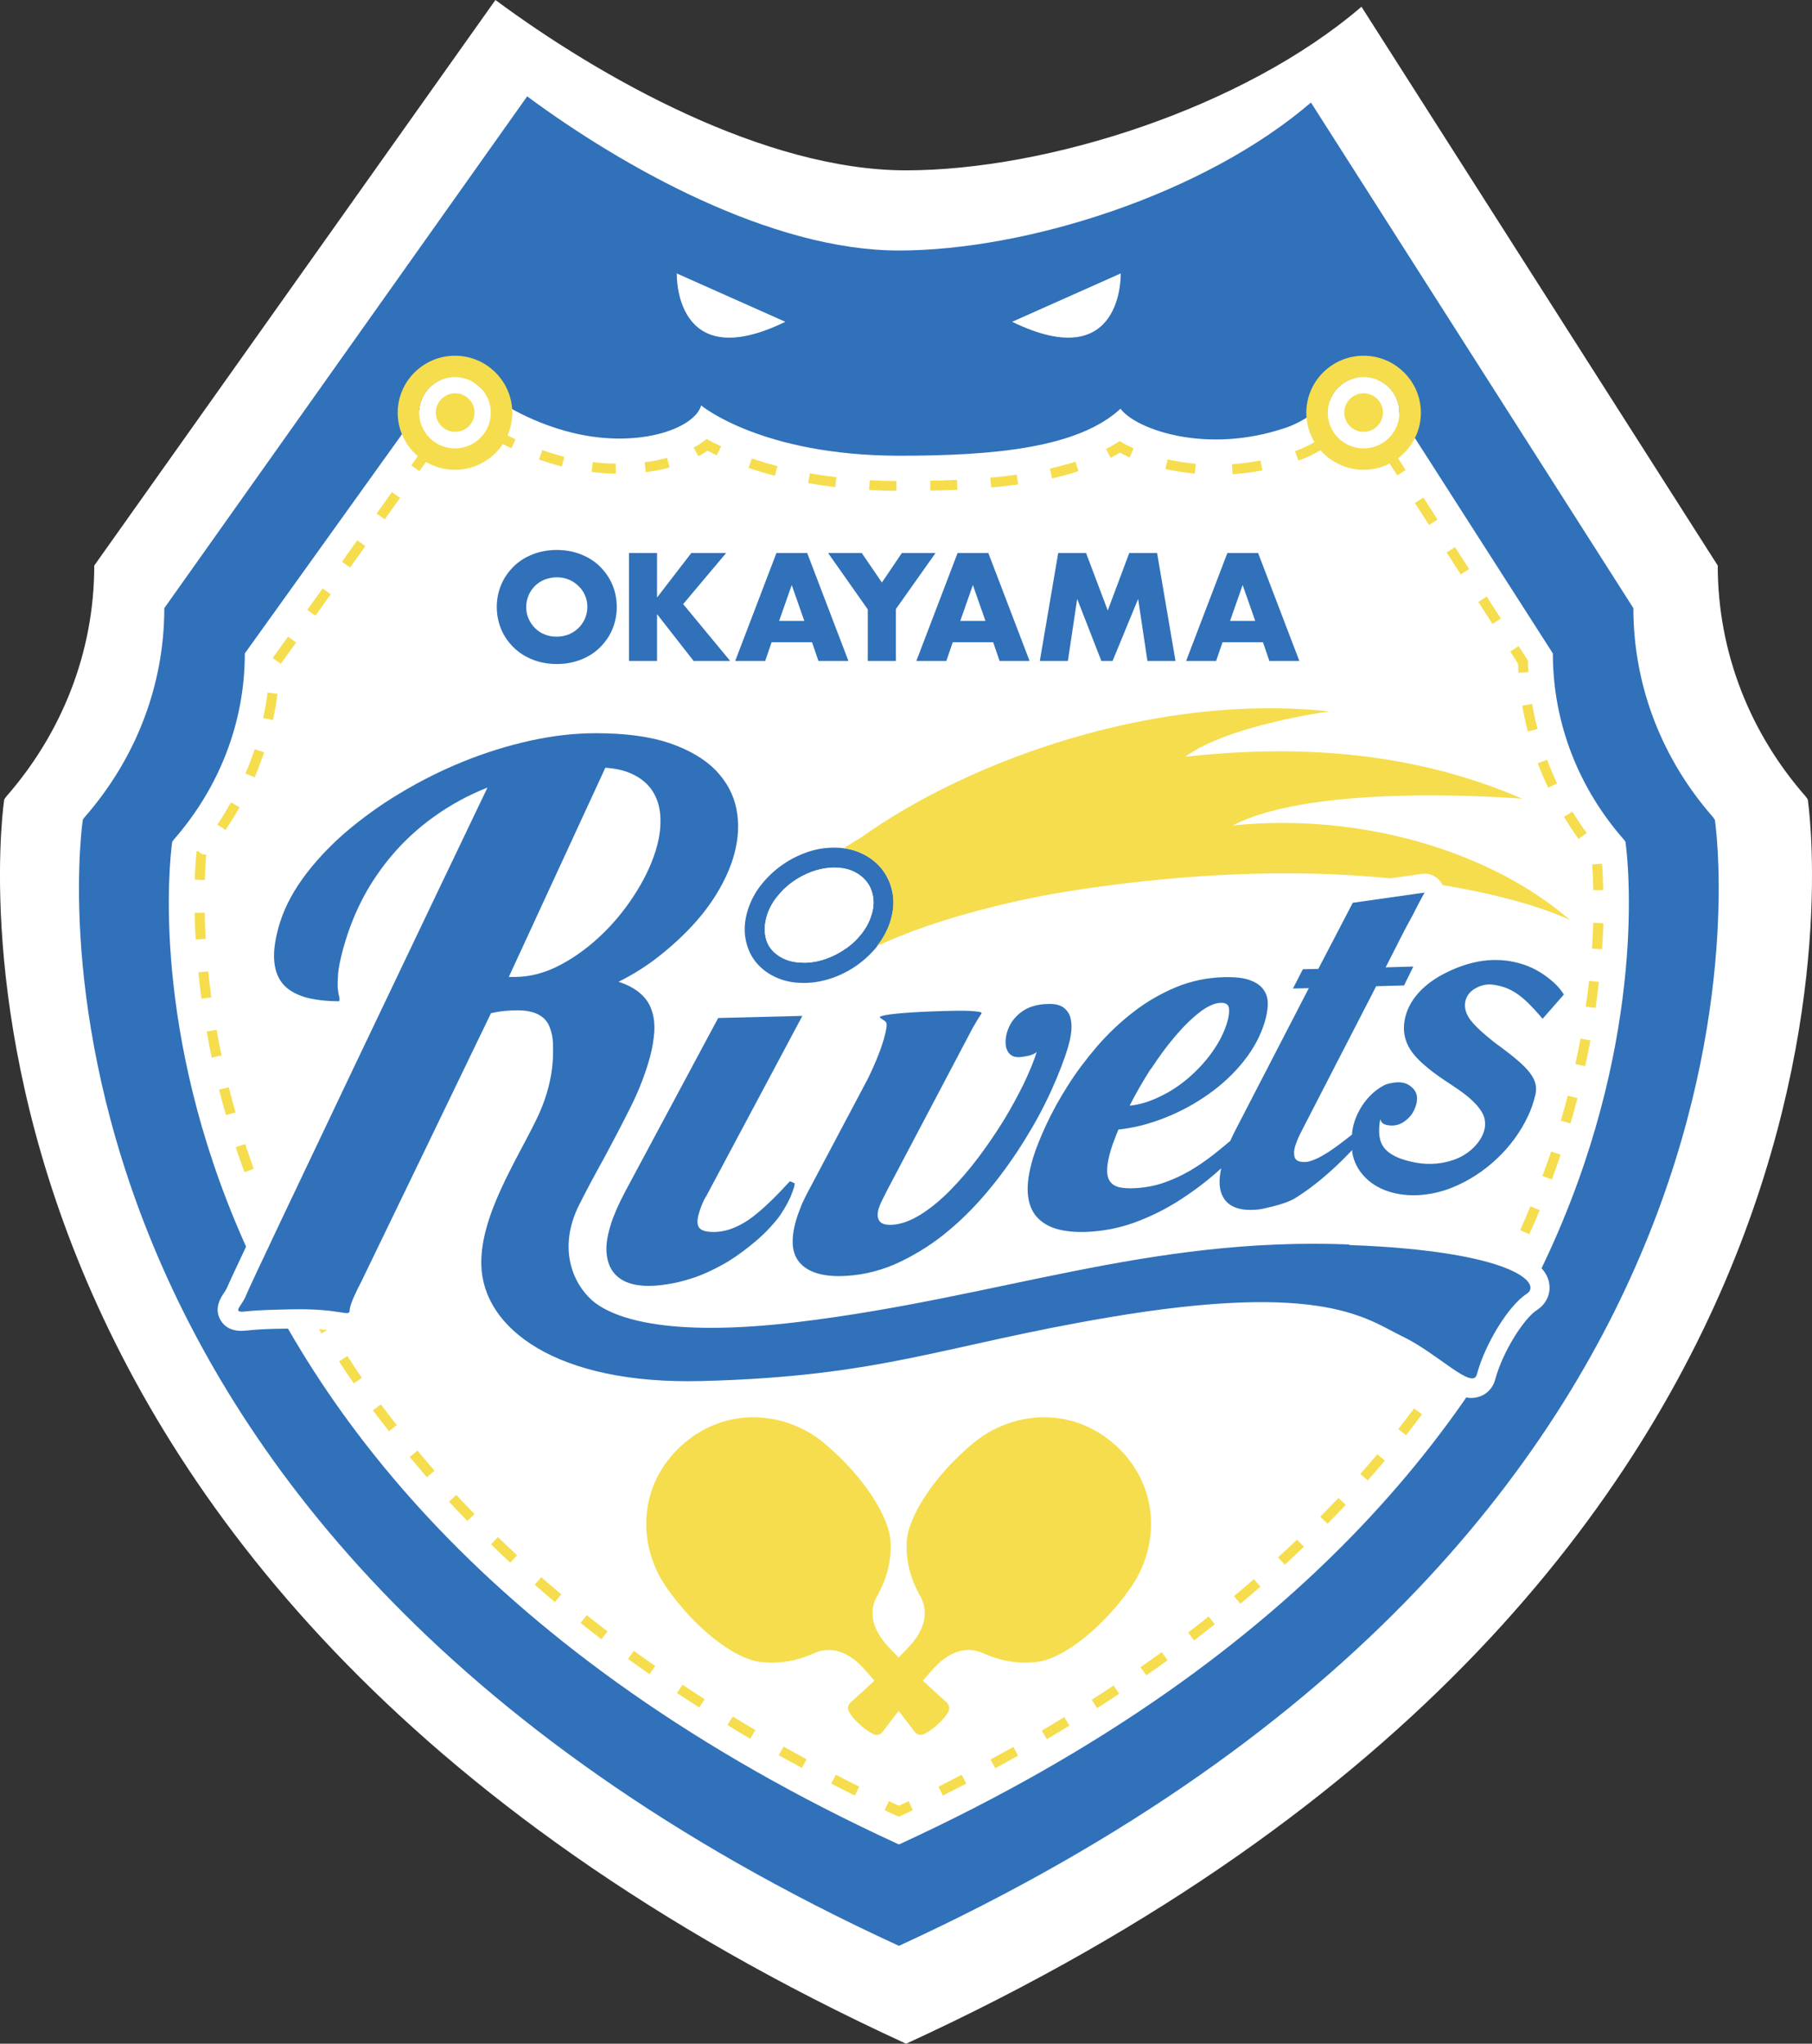 <svg width="219" height="247" viewBox="0 0 219 247" fill="none" xmlns="http://www.w3.org/2000/svg">
<rect x="0" y="0" width="219" height="247" fill="#333333" stroke="none"/>
<g clip-path="url(#clip0_4197_7557)">
<path d="M207.609 68.352C207.609 78.949 211.585 88.683 218.228 96.252C218.321 96.369 218.392 96.485 218.485 96.602C218.485 96.602 232.893 190.315 109.511 247C-13.894 190.315 0.514 96.602 0.514 96.602C0.608 96.485 0.678 96.369 0.772 96.252C7.391 88.683 11.391 78.949 11.391 68.352L59.878 0C72.555 9.385 92.413 20.587 109.488 20.587C126.563 20.587 150.28 13.065 164.548 0.815L207.609 68.352Z" fill="white"/>
<path d="M197.411 73.499C197.411 83.094 201.013 91.897 207.024 98.744C207.095 98.861 207.165 98.954 207.258 99.07C207.258 99.07 220.286 183.865 108.646 235.17C-3.017 183.865 10.011 99.07 10.011 99.07C10.081 98.954 10.151 98.861 10.245 98.744C16.233 91.897 19.858 83.094 19.858 73.499L63.714 11.645C75.199 20.145 93.162 30.276 108.623 30.276C124.084 30.276 145.556 23.475 158.443 12.39L197.411 73.499Z" fill="#3071B9"/>
<path d="M165.273 43.992L187.681 78.972C187.681 87.519 190.885 95.344 196.242 101.446C196.312 101.539 196.382 101.632 196.452 101.725C196.452 101.725 208.054 177.227 108.646 222.92C9.216 177.227 20.817 101.725 20.817 101.725C20.887 101.632 20.957 101.539 21.028 101.446C26.36 95.344 29.588 87.519 29.588 78.972L54.803 43.806C54.803 43.806 59.34 49.582 68.392 52.097C76.766 54.426 83.947 51.864 84.742 48.999C84.742 48.999 92.016 55.078 108.763 55.078C120.201 55.078 130.329 54.123 135.428 49.395C137.229 51.864 145.836 55.008 155.52 51.654C160.151 50.047 165.273 43.969 165.273 43.969V43.992Z" fill="white"/>
<path d="M107.874 107.92C107.687 106.848 107.243 105.87 106.588 105.032C105.933 104.217 105.091 103.565 104.062 103.099C103.079 102.657 101.957 102.424 100.74 102.447C99.594 102.447 98.425 102.656 97.326 103.076C96.25 103.472 95.244 104.007 94.332 104.683C93.419 105.358 92.601 106.15 91.922 107.035C91.197 107.966 90.683 108.991 90.355 110.062C90.004 111.227 89.911 112.345 90.098 113.416C90.285 114.534 90.73 115.535 91.431 116.374C92.11 117.165 92.975 117.794 94.004 118.213C94.94 118.609 95.992 118.796 97.115 118.796C97.185 118.796 97.255 118.796 97.302 118.796C98.448 118.772 99.571 118.563 100.67 118.167C101.723 117.794 102.705 117.282 103.617 116.63C104.53 115.978 105.348 115.209 106.05 114.324C106.775 113.393 107.313 112.391 107.641 111.32C107.991 110.155 108.085 109.038 107.898 107.966L107.874 107.92ZM105.325 110.575C105.091 111.366 104.693 112.112 104.155 112.81C103.617 113.509 102.986 114.115 102.237 114.627C101.512 115.139 100.717 115.558 99.875 115.861C99.033 116.164 98.168 116.327 97.279 116.35C96.39 116.35 95.618 116.234 94.94 115.954C94.261 115.675 93.7 115.279 93.279 114.79C92.858 114.301 92.577 113.695 92.484 112.997C92.367 112.298 92.437 111.553 92.671 110.738C92.905 109.923 93.302 109.177 93.84 108.479C94.378 107.78 95.01 107.151 95.758 106.616C96.484 106.08 97.302 105.661 98.168 105.335C99.033 105.032 99.898 104.869 100.787 104.846C101.676 104.846 102.448 104.985 103.103 105.288C103.758 105.591 104.319 106.01 104.717 106.522C105.138 107.035 105.395 107.664 105.512 108.339C105.629 109.038 105.582 109.76 105.325 110.575Z" fill="#3071B9"/>
<path d="M148.947 99.792C159.005 94.436 183.985 96.532 183.985 96.532C169.788 90.383 155.45 90.127 143.24 91.455C148.62 87.566 160.665 85.982 160.665 85.982C140.036 83.723 117.394 91.711 104.109 101.189C103.36 101.632 102.658 102.074 101.957 102.517C102.705 102.61 103.43 102.796 104.062 103.099C105.091 103.565 105.933 104.217 106.588 105.032C107.243 105.87 107.687 106.849 107.874 107.92C108.062 108.991 107.968 110.109 107.617 111.273C107.29 112.345 106.752 113.369 106.027 114.278C106.003 114.301 105.956 114.348 105.933 114.371C113.207 110.924 123.125 108.665 129.159 107.71C170.021 101.306 189.739 111.18 189.739 111.18C180.219 102.913 164.478 98.162 148.947 99.769V99.792Z" fill="#F5DD4D"/>
<path d="M105.325 110.575C105.091 111.367 104.693 112.112 104.155 112.811C103.617 113.509 102.986 114.115 102.237 114.627C101.512 115.139 100.717 115.559 99.875 115.861C99.033 116.164 98.168 116.327 97.279 116.35C96.39 116.35 95.618 116.234 94.94 115.955C94.261 115.675 93.7 115.279 93.279 114.79C92.858 114.301 92.577 113.696 92.484 112.997C92.367 112.298 92.437 111.553 92.671 110.738C92.905 109.923 93.302 109.178 93.84 108.479C94.378 107.78 95.01 107.151 95.758 106.616C96.484 106.08 97.302 105.661 98.168 105.335C99.033 105.032 99.898 104.869 100.787 104.869C101.676 104.869 102.448 105.009 103.103 105.312C103.758 105.614 104.319 106.034 104.717 106.546C105.138 107.058 105.395 107.687 105.512 108.362C105.629 109.061 105.582 109.783 105.325 110.598V110.575Z" fill="white"/>
<path d="M108.623 219.566L106.915 218.774L107.43 217.68L108.623 218.239L109.816 217.68L110.33 218.774L108.623 219.566Z" fill="#F5DD4D"/>
<path d="M103.313 217.005C102.354 216.516 101.395 216.05 100.46 215.561L101.021 214.49C101.957 214.979 102.892 215.444 103.851 215.933L103.313 217.005ZM96.928 213.674C95.992 213.162 95.057 212.65 94.121 212.137L94.706 211.089C95.618 211.602 96.554 212.114 97.489 212.626L96.904 213.674H96.928ZM90.659 210.135C89.724 209.599 88.812 209.04 87.923 208.481L88.554 207.456C89.443 207.992 90.355 208.551 91.291 209.087L90.683 210.111L90.659 210.135ZM84.508 206.362C83.596 205.78 82.707 205.197 81.818 204.615L82.496 203.614C83.362 204.196 84.251 204.778 85.163 205.36L84.508 206.362ZM78.52 202.356C77.631 201.727 76.766 201.122 75.9 200.493L76.602 199.515C77.444 200.12 78.309 200.749 79.198 201.355L78.497 202.333L78.52 202.356ZM72.696 198.118C71.831 197.465 70.989 196.813 70.17 196.138L70.918 195.206C71.737 195.859 72.579 196.511 73.421 197.163L72.696 198.118ZM67.059 193.623C66.24 192.924 65.422 192.226 64.626 191.527L65.422 190.619C66.217 191.317 67.012 191.993 67.831 192.691L67.059 193.623ZM61.656 188.849C60.861 188.127 60.089 187.381 59.34 186.636L60.182 185.775C60.931 186.496 61.703 187.242 62.498 187.964L61.679 188.849H61.656ZM56.487 183.818C55.738 183.05 54.99 182.281 54.265 181.489L55.154 180.674C55.855 181.443 56.604 182.211 57.352 182.98L56.487 183.818ZM51.598 178.532C50.897 177.717 50.195 176.902 49.517 176.086L50.452 175.318C51.13 176.11 51.809 176.925 52.51 177.74L51.598 178.532ZM47.014 172.989C46.359 172.127 45.704 171.289 45.072 170.451L46.031 169.729C46.663 170.567 47.294 171.405 47.949 172.244L46.99 172.989H47.014ZM42.757 167.19C42.149 166.305 41.541 165.42 40.979 164.535L41.985 163.883C42.546 164.768 43.131 165.63 43.739 166.515L42.757 167.19ZM38.851 161.135C38.289 160.204 37.751 159.295 37.237 158.364L38.289 157.782C38.804 158.69 39.342 159.598 39.88 160.53L38.851 161.158V161.135ZM35.319 154.847C34.828 153.892 34.336 152.937 33.892 151.983L34.991 151.47C35.436 152.402 35.927 153.357 36.418 154.312L35.342 154.87L35.319 154.847ZM29.541 141.666C29.167 140.641 28.816 139.64 28.489 138.638L29.635 138.266C29.962 139.244 30.313 140.245 30.664 141.27L29.518 141.666H29.541ZM27.32 134.796C27.015 133.748 26.735 132.723 26.477 131.698L27.647 131.395C27.904 132.397 28.185 133.422 28.466 134.446L27.296 134.772L27.32 134.796ZM25.589 127.809C25.355 126.738 25.168 125.69 24.98 124.665L26.173 124.455C26.36 125.457 26.548 126.505 26.782 127.553L25.612 127.809H25.589ZM24.349 120.706C24.209 119.611 24.068 118.54 23.975 117.515L25.168 117.399C25.261 118.4 25.401 119.448 25.542 120.543L24.349 120.706ZM23.647 113.533C23.577 112.392 23.53 111.321 23.53 110.319H24.747C24.747 111.274 24.793 112.322 24.863 113.463L23.671 113.533H23.647ZM24.747 106.36L23.53 106.313C23.577 104.916 23.671 103.845 23.741 103.146V102.96L23.881 102.82L24.442 103.239L24.934 103.286C24.863 103.961 24.793 105.009 24.747 106.36ZM27.273 100.328L26.267 99.653C26.852 98.791 27.413 97.883 27.904 96.975L28.957 97.557C28.442 98.489 27.857 99.42 27.249 100.305L27.273 100.328ZM30.758 93.947L29.658 93.481C30.079 92.527 30.454 91.548 30.781 90.547L31.927 90.92C31.576 91.944 31.202 92.946 30.781 93.947H30.758ZM32.98 87.03L31.81 86.774C32.021 85.773 32.208 84.725 32.348 83.7L33.541 83.863C33.401 84.934 33.214 86.006 32.98 87.054V87.03ZM33.939 80.23L32.956 79.531L34.804 76.946L35.787 77.645L33.939 80.23ZM38.126 74.408L37.143 73.709L38.991 71.124L39.973 71.823L38.126 74.408ZM42.312 68.586L41.33 67.887L43.178 65.302L44.16 66.001L42.312 68.586ZM46.499 62.764L45.517 62.065L47.365 59.48L48.347 60.179L46.499 62.764ZM50.686 56.941L49.704 56.243L51.551 53.658L52.534 54.356L50.686 56.941Z" fill="#F5DD4D"/>
<path d="M74.403 57.244C73.421 57.244 72.462 57.151 71.503 57.034L71.643 55.847C72.556 55.963 73.491 56.033 74.427 56.033V57.244H74.403ZM78.052 57.058L77.912 55.87C78.847 55.754 79.76 55.567 80.625 55.334L80.929 56.499C80.017 56.755 79.058 56.941 78.052 57.058ZM67.924 56.382C67.691 56.336 67.457 56.266 67.246 56.196C66.521 55.986 65.819 55.777 65.141 55.544L65.539 54.403C66.194 54.636 66.872 54.845 67.55 55.032C67.761 55.101 67.995 55.148 68.205 55.218L67.901 56.382H67.924ZM61.796 54.17C60.931 53.774 60.065 53.308 59.223 52.819L59.831 51.794C60.65 52.26 61.469 52.703 62.311 53.099L61.796 54.193V54.17Z" fill="#F5DD4D"/>
<path d="M84.414 55.148L83.829 54.1C84.297 53.844 84.718 53.588 85.116 53.285L85.42 53.052L85.748 53.239C86.168 53.471 86.636 53.704 87.151 53.937L86.636 55.032C86.239 54.846 85.865 54.659 85.514 54.473C85.163 54.706 84.788 54.939 84.391 55.148H84.414Z" fill="#F5DD4D"/>
<path d="M108.342 59.317C107.196 59.317 106.097 59.27 105.044 59.224L105.114 58.036C106.144 58.083 107.243 58.129 108.342 58.129V59.34V59.317ZM112.435 59.294V58.083C113.511 58.083 114.587 58.036 115.663 57.989L115.71 59.2C114.634 59.247 113.535 59.27 112.435 59.294ZM119.803 58.921L119.686 57.733C120.786 57.64 121.838 57.524 122.891 57.361L123.054 58.548C121.979 58.688 120.903 58.828 119.78 58.921H119.803ZM100.928 58.874C99.781 58.735 98.706 58.572 97.676 58.385L97.887 57.197C98.893 57.384 99.969 57.547 101.091 57.663L100.951 58.851L100.928 58.874ZM127.148 57.803L126.89 56.639C127.966 56.382 129.019 56.103 129.978 55.8L130.352 56.941C129.346 57.267 128.27 57.57 127.148 57.826V57.803ZM93.63 57.5C92.554 57.221 91.478 56.895 90.472 56.545L90.87 55.404C91.852 55.754 92.905 56.056 93.957 56.336L93.653 57.5H93.63Z" fill="#F5DD4D"/>
<path d="M134.235 55.334L133.673 54.263C134.141 54.03 134.586 53.774 135.03 53.494L135.334 53.308L135.638 53.494C136.059 53.751 136.527 53.983 137.018 54.193L136.527 55.288C136.129 55.101 135.732 54.915 135.358 54.705C134.983 54.915 134.609 55.125 134.235 55.334Z" fill="#F5DD4D"/>
<path d="M148.971 57.291L148.9 56.103C150.046 56.033 151.216 55.87 152.339 55.66L152.573 56.848C151.38 57.081 150.187 57.221 148.971 57.314V57.291ZM144.433 57.244C143.217 57.128 142 56.941 140.854 56.685L141.112 55.521C142.211 55.777 143.357 55.94 144.526 56.056L144.409 57.244H144.433ZM156.923 55.66L156.525 54.519C157.484 54.193 158.514 53.681 159.59 53.029L160.221 54.053C159.075 54.752 157.976 55.311 156.923 55.66Z" fill="#F5DD4D"/>
<path d="M113.956 217.004L113.418 215.933C114.353 215.467 115.312 214.978 116.225 214.489L116.786 215.56C115.85 216.05 114.915 216.515 113.956 217.004ZM120.294 213.697L119.71 212.649C120.645 212.137 121.558 211.648 122.47 211.136L123.054 212.184C122.142 212.696 121.207 213.208 120.271 213.721L120.294 213.697ZM126.516 210.181L125.908 209.156C126.82 208.62 127.732 208.085 128.621 207.526L129.253 208.551C128.364 209.11 127.452 209.645 126.54 210.181H126.516ZM132.598 206.431L131.943 205.43C132.831 204.871 133.72 204.289 134.586 203.707L135.264 204.708C134.375 205.29 133.51 205.872 132.598 206.431ZM138.539 202.472L137.837 201.494C138.702 200.889 139.568 200.283 140.41 199.678L141.112 200.656C140.246 201.285 139.404 201.89 138.515 202.496L138.539 202.472ZM144.316 198.257L143.591 197.302C144.433 196.673 145.252 196.021 146.07 195.369L146.819 196.301C146 196.953 145.158 197.605 144.316 198.257ZM149.906 193.809L149.134 192.901C149.953 192.225 150.748 191.55 151.543 190.851L152.339 191.759C151.543 192.458 150.725 193.133 149.93 193.809H149.906ZM155.286 189.105L154.467 188.22C155.239 187.498 156.011 186.799 156.759 186.077L157.601 186.939C156.83 187.661 156.058 188.383 155.286 189.105ZM160.432 184.144L159.566 183.306C160.315 182.56 161.04 181.792 161.765 181.047L162.654 181.862C161.929 182.63 161.203 183.399 160.455 184.144H160.432ZM165.32 178.927L164.408 178.136C165.11 177.344 165.788 176.552 166.466 175.76L167.378 176.529C166.7 177.344 165.998 178.136 165.297 178.927H165.32ZM169.928 173.455L168.992 172.709C169.647 171.894 170.279 171.056 170.91 170.217L171.869 170.939C171.238 171.778 170.583 172.616 169.928 173.455ZM178.138 161.764L177.109 161.135C177.67 160.25 178.185 159.342 178.723 158.433L179.775 159.039C179.237 159.947 178.699 160.855 178.161 161.764H178.138ZM181.693 155.569L180.617 155.01C181.108 154.078 181.576 153.147 182.044 152.215L183.12 152.751C182.652 153.706 182.161 154.637 181.67 155.569H181.693ZM184.827 149.164L183.728 148.675C184.149 147.721 184.57 146.766 184.968 145.788L186.09 146.253C185.693 147.231 185.272 148.21 184.827 149.164ZM187.541 142.55L186.418 142.131C186.792 141.13 187.143 140.152 187.47 139.174L188.616 139.546C188.289 140.524 187.938 141.526 187.564 142.55H187.541ZM189.786 135.773L188.64 135.447C188.944 134.423 189.225 133.421 189.482 132.42L190.651 132.723C190.394 133.724 190.113 134.749 189.809 135.773H189.786ZM191.564 128.857L190.394 128.6C190.628 127.552 190.839 126.528 191.026 125.526L192.219 125.736C192.031 126.761 191.821 127.785 191.587 128.857H191.564ZM192.85 121.823L191.657 121.66C191.821 120.589 191.938 119.541 192.055 118.54L193.248 118.679C193.131 119.681 192.99 120.752 192.85 121.823ZM193.599 114.72L192.406 114.651C192.476 113.533 192.523 112.508 192.569 111.53L193.786 111.576C193.762 112.578 193.692 113.626 193.622 114.744L193.599 114.72ZM192.569 107.594C192.546 106.336 192.499 105.288 192.429 104.473L193.622 104.38C193.692 105.219 193.739 106.29 193.762 107.571H192.546L192.569 107.594ZM190.792 101.399C190.16 100.538 189.575 99.629 189.014 98.721L190.043 98.092C190.581 98.977 191.166 99.839 191.774 100.677L190.792 101.376V101.399ZM187.12 95.204C186.652 94.25 186.231 93.248 185.856 92.247L186.979 91.828C187.353 92.806 187.751 93.761 188.195 94.692L187.096 95.204H187.12ZM184.664 88.427C184.383 87.403 184.172 86.332 183.985 85.284L185.178 85.074C185.342 86.099 185.576 87.1 185.833 88.101L184.664 88.404V88.427ZM183.517 81.301C183.517 80.928 183.471 80.556 183.471 80.207L182.535 78.739L183.541 78.087L184.664 79.834V79.997C184.664 80.416 184.71 80.812 184.734 81.231L183.541 81.301H183.517ZM180.383 75.409L178.676 72.754L179.682 72.102L181.389 74.757L180.36 75.409H180.383ZM176.547 69.424L174.84 66.769L175.846 66.117L177.553 68.772L176.547 69.424ZM172.711 63.439L171.004 60.784L172.033 60.132L173.74 62.787L172.735 63.439H172.711ZM168.875 57.453L167.168 54.799L168.174 54.147L169.881 56.801L168.875 57.453Z" fill="#F5DD4D"/>
<path d="M94.916 38.892L81.795 33.047C81.795 33.047 81.42 45.46 94.916 38.892Z" fill="white"/>
<path d="M122.329 38.892L135.451 33.047C135.451 33.047 135.825 45.46 122.329 38.892Z" fill="white"/>
<path d="M117.605 174.432C122.376 170.473 129.604 169.914 134.866 174.712C140.129 179.509 140.223 186.729 136.691 191.829C133.159 196.906 128.434 200.446 125.44 200.842C122.446 201.238 120.107 200.376 118.751 199.771C117.394 199.165 115.266 199.072 112.95 201.517C111.079 203.497 107.804 207.805 106.658 209.319C106.401 209.668 105.91 209.785 105.535 209.575C105.114 209.342 104.67 209.109 103.922 208.434C103.173 207.759 102.892 207.339 102.635 206.92C102.401 206.548 102.471 206.082 102.775 205.779C104.179 204.521 108.202 200.888 110.026 198.839C112.248 196.347 111.968 194.251 111.243 192.947C110.517 191.643 109.442 189.407 109.582 186.403C109.699 183.399 112.833 178.391 117.605 174.432Z" fill="#F5DD4D"/>
<path d="M99.641 174.432C94.87 170.473 87.642 169.914 82.356 174.712C77.093 179.509 77 186.729 80.532 191.829C84.063 196.906 88.788 200.446 91.782 200.842C94.776 201.238 97.115 200.376 98.472 199.771C99.828 199.165 101.957 199.072 104.272 201.517C106.144 203.497 109.418 207.805 110.564 209.319C110.822 209.668 111.313 209.785 111.687 209.575C112.108 209.342 112.552 209.109 113.301 208.434C114.049 207.759 114.33 207.339 114.587 206.92C114.821 206.548 114.751 206.082 114.447 205.779C113.044 204.521 109.021 200.888 107.196 198.839C104.974 196.347 105.255 194.251 105.98 192.947C106.705 191.643 107.781 189.407 107.641 186.403C107.524 183.399 104.389 178.391 99.618 174.432H99.641Z" fill="#F5DD4D"/>
<path d="M190.932 118.796C190.698 118.447 190.23 117.701 189.178 116.816C187.611 115.489 186.044 114.627 184.196 114.138C180.945 113.277 177.53 113.649 174.045 115.303C173.694 115.466 173.343 115.652 173.015 115.838C172.969 115.768 172.945 115.699 172.898 115.629C172.548 115.093 172.033 114.72 171.425 114.604C171.425 114.557 171.472 114.534 171.472 114.488C172.033 113.416 172.524 112.485 172.992 111.6C173.226 111.134 173.46 110.691 173.67 110.249C173.881 109.83 174.091 109.457 174.278 109.108C174.723 108.316 174.653 107.361 174.138 106.616C173.624 105.871 172.735 105.475 171.846 105.615L163.168 106.849C162.396 106.965 161.741 107.431 161.391 108.106L157.859 114.86H157.391C156.525 114.883 155.73 115.396 155.333 116.164L154.42 117.934C153.836 117.259 153.04 116.7 152.035 116.304C150.982 115.885 149.649 115.699 147.965 115.745C145.626 115.792 143.357 116.281 141.252 117.142C139.217 117.981 137.276 119.099 135.521 120.449C134.211 121.474 132.972 122.639 131.826 123.85C131.826 123.244 131.732 122.685 131.568 122.15C131.241 121.171 130.633 120.356 129.791 119.774C128.949 119.192 127.873 118.936 126.61 118.959C124.715 119.006 123.148 119.518 121.885 120.449C121.464 120.775 121.09 121.125 120.762 121.521C120.762 121.474 120.739 121.451 120.715 121.404C120.084 120.077 118.751 119.937 117.955 119.844C116.622 119.704 114.517 119.774 112.318 119.844C106.284 120.077 105.582 120.519 105.068 120.822C104.366 121.241 103.898 122.056 103.875 122.871C103.875 123.64 104.179 124.199 104.553 124.572C104.319 125.457 103.781 127.017 102.682 129.276C102.658 129.322 102.635 129.392 102.612 129.439L96.671 140.664L96.343 140.524C95.899 140.361 95.361 140.315 94.893 140.408C94.425 140.524 93.957 140.804 93.63 141.153C92.297 142.597 90.963 143.994 89.466 145.135C88.928 145.555 88.367 145.881 87.806 146.114C87.549 146.23 87.315 146.3 87.081 146.37C87.151 146.183 87.245 145.974 87.385 145.788C87.408 145.741 87.432 145.694 87.455 145.648L99.08 123.85C99.477 123.104 99.454 122.196 99.01 121.497C98.565 120.775 97.747 120.356 96.928 120.38L86.753 120.636C85.888 120.636 85.116 121.125 84.718 121.893L80.134 130.44C80.391 129.695 80.625 128.973 80.812 128.274C81.14 127.063 81.327 125.876 81.397 124.758C81.467 123.5 81.303 122.336 80.953 121.265C80.625 120.263 80.064 119.378 79.315 118.61C79.97 118.167 80.602 117.701 81.21 117.236C82.847 115.931 84.344 114.534 85.654 113.067C86.964 111.6 88.087 110.039 88.975 108.479C89.888 106.872 90.566 105.265 90.987 103.682C91.572 101.469 91.665 99.303 91.244 97.207C90.8 95.018 89.747 93.062 88.11 91.362C86.519 89.732 84.344 88.451 81.608 87.519C78.988 86.634 75.713 86.168 71.877 86.168C69.164 86.168 66.334 86.495 63.434 87.123C60.58 87.752 57.726 88.637 54.99 89.778C52.23 90.896 49.54 92.247 46.99 93.784C44.417 95.321 42.055 97.021 39.973 98.861C37.845 100.724 35.997 102.727 34.5 104.799C32.933 106.965 31.834 109.224 31.226 111.507C30.688 113.463 30.524 115.116 30.688 116.56C30.875 118.19 31.459 119.564 32.442 120.612C33.377 121.614 34.641 122.336 36.208 122.778C37.541 123.151 39.108 123.337 40.909 123.337C41.985 123.337 42.944 122.615 43.225 121.567C43.388 120.962 43.365 120.333 43.178 119.658C43.154 119.541 43.131 119.355 43.108 119.145C43.108 118.936 43.108 118.54 43.154 117.795C43.178 117.399 43.295 116.653 43.646 115.396C44.488 112.229 45.821 109.364 47.552 106.872C49.212 104.52 51.201 102.471 53.493 100.794C43.903 120.845 27.904 154.381 27.436 155.639C27.366 155.802 27.203 156.058 27.062 156.267C26.688 156.826 25.799 158.154 26.688 159.598C27.296 160.576 28.325 160.972 29.775 160.809C31.226 160.646 32.793 160.599 34.477 160.576H34.968C38.079 160.483 39.786 160.762 40.675 160.902C41.587 161.042 42.617 161.205 43.575 160.413C43.996 160.064 44.511 159.435 44.534 158.48C44.628 158.037 45.306 156.663 45.634 156.011L45.727 155.848C46.172 154.963 58.147 130.138 60.861 124.525C60.954 124.525 61.071 124.502 61.165 124.502C62.662 124.385 63.574 124.548 63.808 124.665C63.901 124.711 64.018 124.781 64.042 124.828C64.135 125.037 64.322 125.48 64.346 126.039C64.392 127.296 64.533 130.207 62.615 134.166C62.124 135.191 61.539 136.286 60.931 137.427C58.405 142.178 55.551 147.557 55.691 152.891C55.902 161.158 64.463 169.263 83.058 169.263C83.596 169.263 84.157 169.263 84.742 169.263C99.641 168.89 108.015 167.027 117.675 164.884C122.587 163.79 127.662 162.672 134.235 161.554C157.04 157.688 163.028 160.832 166.981 162.928C167.472 163.184 167.916 163.417 168.361 163.627C169.834 164.325 171.425 165.443 172.805 166.445C175.331 168.238 177.015 169.426 178.863 168.773C179.775 168.447 180.453 167.702 180.711 166.724C181.646 163.277 184.219 159.318 185.74 158.34C186.979 157.548 187.541 156.151 187.166 154.777C185.833 149.956 173.343 148.466 163.098 148.07C160.198 147.953 157.438 148 154.701 148.07C155.73 147.79 156.97 147.348 157.672 146.929C159.519 145.811 161.227 144.414 162.63 143.156C163.566 144.367 164.829 145.368 166.373 145.997C169.367 147.208 173.062 147.115 176.5 145.718C180.968 143.901 184.874 140.222 186.886 135.867C187.353 134.888 187.704 133.864 187.938 132.816C188.78 129.113 185.623 126.737 182.769 124.618L182.465 124.409C180.477 122.871 179.845 122.126 179.658 121.893C179.541 121.73 179.494 121.614 179.448 121.591C179.448 121.591 179.494 121.567 179.518 121.544C179.728 121.428 179.939 121.381 180.219 121.428C181.272 121.591 181.904 121.986 182.675 122.685C183.237 123.174 184.032 124.059 184.593 124.735C185.038 125.27 185.693 125.573 186.394 125.596C187.096 125.62 187.751 125.317 188.219 124.781L190.792 121.847C191.493 121.055 191.493 119.751 190.909 118.866L190.932 118.796ZM167.589 122.126C167.519 122.382 167.472 122.615 167.402 122.871C167.051 124.758 167.402 126.574 168.454 128.181C168.525 128.274 168.595 128.391 168.665 128.484C168.01 128.531 167.425 128.67 166.934 128.81C166.84 128.833 166.723 128.88 166.63 128.927C166.022 129.183 165.437 129.555 164.852 129.998C164.291 130.44 163.753 130.976 163.262 131.558C162.794 132.14 162.35 132.816 161.999 133.561C161.648 134.283 161.367 135.075 161.203 135.913C160.853 136.193 160.432 136.495 160.034 136.798L167.589 122.103V122.126ZM171.986 136.798C172.431 136.332 172.805 135.82 173.062 135.261C173.319 134.702 173.507 134.143 173.6 133.561C173.647 133.305 173.67 133.072 173.67 132.839L174.161 133.165C175.284 133.934 176.454 134.725 177.038 135.634C177.085 135.704 177.155 135.82 177.062 136.076C176.851 136.728 176.079 137.473 175.237 137.846C173.834 138.452 172.477 138.382 171.612 138.219C171.144 138.126 170.747 138.032 170.442 137.939C171.027 137.66 171.542 137.264 171.986 136.798ZM75.269 95.647C75.971 95.973 76.485 96.369 76.789 96.858C77.14 97.394 77.327 97.999 77.374 98.768C77.421 99.653 77.327 100.607 77.046 101.632C76.649 103.146 75.924 104.753 74.895 106.406C73.865 108.106 72.626 109.667 71.199 111.064C69.819 112.438 68.275 113.579 66.615 114.464C66.217 114.674 65.819 114.86 65.445 115.023L74.497 95.391C74.778 95.461 75.011 95.554 75.222 95.647H75.269ZM79.83 157.688C80.461 157.618 81.116 157.548 81.865 157.409C82.824 157.222 83.853 156.943 84.929 156.547C86.005 156.174 87.151 155.639 88.367 154.987C89.584 154.335 90.823 153.496 92.063 152.495C92.507 152.145 92.975 151.749 93.466 151.284C93.677 152.541 94.215 153.613 95.103 154.474C96.554 155.895 98.635 156.617 101.349 156.617C101.559 156.617 101.793 156.617 102.027 156.617C100.086 156.92 98.121 157.199 96.086 157.432C88.507 158.34 83.362 158.224 79.853 157.711L79.83 157.688ZM136.223 141.27C136.223 140.99 136.317 140.478 136.597 139.593C136.691 139.313 136.784 138.987 136.925 138.661C138.539 138.382 140.153 137.916 141.743 137.264C143.801 136.449 145.719 135.401 147.497 134.143C147.731 133.98 147.965 133.794 148.199 133.631L147.053 135.843C146.936 136.053 146.842 136.239 146.748 136.449C146.257 136.868 145.743 137.287 145.252 137.66C144.386 138.358 143.474 138.964 142.562 139.476C141.696 139.965 140.784 140.385 139.872 140.687C139.006 140.99 138.071 141.153 137.065 141.223C136.691 141.223 136.41 141.223 136.2 141.223L136.223 141.27ZM121.277 152.937C116.575 153.915 111.734 154.917 106.728 155.802C107.781 155.499 108.833 155.103 109.839 154.637C112.085 153.566 114.213 152.192 116.178 150.538C118.096 148.932 119.897 147.092 121.534 145.089C121.651 144.926 121.768 144.786 121.885 144.623C122.049 146.253 122.587 147.604 123.546 148.675C124.505 149.747 125.768 150.469 127.311 150.888C128.037 151.074 128.832 151.167 129.697 151.214C126.914 151.773 124.107 152.332 121.277 152.937ZM119.382 127.622C119.64 128.344 120.084 128.927 120.692 129.392C120.903 129.555 121.207 129.742 121.581 129.881C120.926 131.255 120.131 132.676 119.242 134.12C118.353 135.564 117.371 137.008 116.295 138.428C115.242 139.826 114.166 141.083 113.067 142.178C112.014 143.226 110.962 144.087 109.933 144.74C109.652 144.903 109.395 145.066 109.137 145.182C109.184 145.089 109.231 144.996 109.278 144.903L119.102 126.248C119.125 126.714 119.219 127.157 119.382 127.576V127.622ZM138.913 149.584C140.761 148.838 142.562 147.907 144.222 146.812C144.714 146.486 145.205 146.137 145.696 145.788C146.234 146.789 147.099 147.557 148.199 148.047C148.479 148.163 148.783 148.279 149.087 148.349C145.602 148.629 142.211 149.048 138.889 149.56L138.913 149.584Z" fill="white"/>
<path d="M96.062 143.016C95.875 142.946 95.712 142.853 95.525 142.783C95.525 142.783 95.478 142.783 95.454 142.783C95.454 142.783 95.408 142.783 95.408 142.83C94.004 144.344 92.577 145.834 90.94 147.092C90.238 147.627 89.513 148.047 88.788 148.349C88.04 148.675 87.338 148.838 86.636 148.885C85.654 148.932 84.976 148.815 84.601 148.489C84.251 148.163 84.204 147.557 84.461 146.673C84.555 146.346 84.672 145.997 84.812 145.648C84.952 145.298 85.116 144.926 85.35 144.577L96.975 122.778L86.8 123.034L75.62 143.901C75.175 144.74 74.801 145.508 74.497 146.207C74.193 146.929 73.936 147.557 73.772 148.163C73.351 149.537 73.21 150.678 73.328 151.633C73.444 152.565 73.749 153.333 74.263 153.915C74.778 154.498 75.456 154.917 76.298 155.15C77.14 155.383 78.122 155.452 79.198 155.383C79.83 155.336 80.555 155.243 81.397 155.08C82.239 154.917 83.128 154.661 84.11 154.335C85.069 153.985 86.098 153.519 87.198 152.914C88.297 152.332 89.396 151.563 90.543 150.655C91.689 149.747 92.741 148.815 93.934 147.348C94.472 146.673 95.127 145.578 95.525 144.693C95.595 144.507 96.179 143.109 96.016 143.039L96.062 143.016Z" fill="#3071B9"/>
<path d="M129.089 126.505C129.3 125.829 129.417 125.2 129.487 124.572C129.533 123.943 129.487 123.384 129.346 122.895C129.183 122.406 128.902 122.033 128.481 121.73C128.06 121.451 127.475 121.311 126.703 121.335C125.323 121.358 124.224 121.707 123.405 122.336C122.563 122.988 122.002 123.78 121.721 124.735C121.604 125.084 121.558 125.457 121.534 125.829C121.534 126.202 121.558 126.528 121.674 126.807C121.791 127.11 121.955 127.343 122.189 127.506C122.423 127.692 122.727 127.762 123.101 127.762C123.218 127.762 123.405 127.762 123.616 127.716C123.826 127.692 124.06 127.646 124.271 127.599C124.505 127.553 124.715 127.483 124.902 127.39C125.113 127.296 125.23 127.203 125.3 127.11C124.972 128.228 124.434 129.486 123.756 130.929C123.054 132.373 122.236 133.864 121.324 135.378C120.388 136.891 119.359 138.405 118.26 139.872C117.137 141.363 115.991 142.69 114.821 143.878C113.652 145.066 112.459 146.044 111.266 146.789C110.073 147.534 108.927 147.954 107.851 148.023C107.056 148.07 106.518 147.907 106.284 147.558C106.05 147.208 106.003 146.719 106.19 146.09C106.284 145.811 106.401 145.485 106.588 145.112C106.775 144.74 106.986 144.32 107.219 143.855L117.605 124.152C118.026 123.431 118.376 122.848 118.517 122.662C118.727 122.383 118.774 122.313 117.792 122.22C116.482 122.08 113.909 122.196 112.482 122.243C109.044 122.383 106.822 122.615 106.377 122.872C106.144 123.011 106.962 123.268 107.126 123.617C107.29 123.966 106.915 126.202 104.904 130.347L97.489 144.344C97.185 144.949 96.904 145.508 96.717 146.044C96.507 146.579 96.343 147.022 96.25 147.371C95.501 149.863 95.688 151.656 96.811 152.774C97.934 153.892 99.781 154.358 102.331 154.195C104.6 154.055 106.775 153.473 108.857 152.472C110.915 151.47 112.88 150.236 114.681 148.699C116.505 147.185 118.166 145.462 119.71 143.575C121.253 141.689 122.633 139.733 123.873 137.73C125.113 135.727 126.165 133.771 127.054 131.814C127.943 129.858 128.621 128.088 129.112 126.481L129.089 126.505Z" fill="#3071B9"/>
<path d="M178.325 119.448C179.003 119.052 179.775 118.889 180.617 119.029C182.278 119.285 183.307 119.984 184.266 120.822C185.085 121.544 186.09 122.708 186.441 123.128L189.014 120.193C188.827 119.937 188.523 119.378 187.611 118.586C186.371 117.538 185.131 116.816 183.564 116.397C180.617 115.605 177.787 116.118 175.05 117.422C172.127 118.796 170.209 120.845 169.764 123.291C169.53 124.572 169.764 125.783 170.466 126.877C171.168 127.972 172.594 129.229 174.653 130.603L175.191 130.953C176.571 131.884 178.138 132.886 179.05 134.33C180.407 136.472 178.418 139.034 176.173 139.989C174.536 140.687 172.781 140.804 171.168 140.524C169.694 140.245 167.846 139.732 167.074 138.405C166.677 137.706 166.56 136.658 166.817 135.261C166.911 135.587 167.098 135.797 167.355 135.89C167.612 135.983 167.916 136.03 168.244 136.03C168.641 136.03 169.016 135.936 169.343 135.773C169.671 135.61 169.975 135.377 170.255 135.098C170.536 134.819 170.747 134.516 170.91 134.166C171.074 133.817 171.191 133.468 171.238 133.118C171.308 132.629 171.238 132.234 171.051 131.907C170.863 131.581 170.583 131.325 170.255 131.116C169.484 130.673 168.641 130.743 167.542 131.046C167.121 131.232 166.7 131.488 166.279 131.814C165.858 132.14 165.46 132.536 165.086 133.002C164.712 133.468 164.385 133.98 164.104 134.562C163.823 135.145 163.589 135.797 163.472 136.495C163.426 136.705 163.426 136.915 163.402 137.124C161.578 138.568 159.496 140.175 157.905 140.431C157.134 140.478 156.666 140.315 156.502 139.942C156.362 139.569 156.362 139.08 156.549 138.475C156.642 138.195 156.759 137.893 156.9 137.543C157.063 137.194 157.227 136.845 157.438 136.449L166.326 119.192L169.694 119.099L170.817 116.816L167.472 116.91C168.127 115.629 168.735 114.441 169.296 113.323C169.858 112.205 170.372 111.274 170.817 110.459C171.051 109.97 171.285 109.527 171.518 109.085C171.752 108.642 171.963 108.246 172.173 107.874L163.496 109.108L159.332 117.096L157.461 117.142L156.268 119.471L158.186 119.425L149.158 136.891C148.994 137.217 148.854 137.543 148.69 137.893C148.035 138.428 147.38 138.987 146.725 139.5C145.743 140.268 144.76 140.944 143.755 141.526C142.749 142.108 141.72 142.574 140.644 142.946C139.568 143.319 138.422 143.529 137.205 143.598C136.457 143.645 135.849 143.598 135.334 143.505C134.82 143.389 134.445 143.156 134.188 142.83C133.931 142.481 133.79 141.991 133.814 141.363C133.814 140.734 133.978 139.896 134.282 138.894C134.399 138.545 134.516 138.172 134.679 137.776C134.82 137.38 134.983 136.961 135.17 136.519C137.042 136.309 138.936 135.843 140.831 135.075C142.725 134.33 144.456 133.375 146.07 132.234C147.684 131.092 149.087 129.788 150.28 128.298C151.473 126.807 152.339 125.224 152.853 123.524C153.064 122.802 153.204 122.103 153.227 121.428C153.251 120.752 153.087 120.17 152.76 119.681C152.432 119.169 151.894 118.773 151.146 118.493C150.397 118.19 149.345 118.074 148.012 118.097C145.953 118.144 143.988 118.54 142.141 119.308C140.293 120.077 138.562 121.078 136.971 122.313C135.381 123.547 133.907 124.944 132.574 126.481C131.241 128.042 130.048 129.625 129.042 131.232C128.013 132.839 127.171 134.399 126.446 135.936C125.744 137.45 125.206 138.801 124.855 139.942C124.341 141.642 124.13 143.086 124.224 144.274C124.318 145.438 124.692 146.393 125.323 147.092C125.955 147.79 126.82 148.303 127.92 148.582C129.019 148.862 130.305 148.955 131.779 148.862C133.814 148.722 135.755 148.303 137.626 147.557C139.498 146.836 141.252 145.927 142.936 144.809C144.573 143.738 146.14 142.527 147.591 141.2C147.497 141.689 147.427 142.155 147.403 142.62C147.38 143.412 147.497 144.087 147.801 144.623C148.082 145.182 148.549 145.601 149.181 145.881C149.813 146.16 150.655 146.277 151.684 146.207C152.198 146.183 152.736 146.09 153.298 145.927C153.415 145.927 155.473 145.438 156.409 144.879C159.449 143.039 162.092 140.408 163.426 138.987C163.426 139.104 163.425 139.243 163.449 139.36C163.823 141.456 165.367 143.016 167.238 143.785C169.717 144.809 172.828 144.623 175.565 143.505C179.518 141.898 182.909 138.684 184.687 134.865C185.085 134.027 185.365 133.165 185.576 132.28C186.02 130.301 184.5 128.88 181.366 126.528L180.968 126.248C179.331 124.991 178.255 123.989 177.717 123.267C177.179 122.545 176.968 121.823 177.085 121.125C177.202 120.426 177.6 119.867 178.278 119.471L178.325 119.448ZM139.1 129.206C140.059 127.739 141.041 126.388 142.047 125.224C143.053 124.036 144.035 123.081 144.994 122.336C145.953 121.591 146.819 121.218 147.567 121.195C148.128 121.195 148.456 121.381 148.526 121.823C148.596 122.266 148.526 122.848 148.316 123.57C147.941 124.804 147.333 125.992 146.515 127.133C145.696 128.298 144.737 129.322 143.661 130.254C142.585 131.186 141.416 131.954 140.176 132.536C138.936 133.142 137.72 133.514 136.527 133.631C137.276 132.14 138.141 130.673 139.077 129.183L139.1 129.206Z" fill="#3071B9"/>
<path d="M163.028 150.399C138.656 149.467 120.762 156.85 96.39 159.784C80.134 161.74 73.795 159.155 71.503 157.106C69.234 155.056 67.41 150.864 69.959 145.694C70.895 143.808 71.948 141.875 73.07 139.849C74.169 137.8 75.245 135.75 76.275 133.677C77.304 131.605 78.052 129.602 78.567 127.716C78.847 126.644 79.011 125.643 79.081 124.688C79.128 123.733 79.035 122.848 78.754 122.08C78.497 121.288 78.029 120.612 77.374 120.054C76.719 119.471 75.83 119.006 74.754 118.656C76.579 117.748 78.263 116.677 79.806 115.442C81.35 114.208 82.73 112.927 83.947 111.576C85.163 110.226 86.168 108.828 86.987 107.384C87.806 105.941 88.391 104.543 88.765 103.146C89.256 101.283 89.35 99.49 88.999 97.743C88.648 95.996 87.806 94.459 86.496 93.085C85.163 91.734 83.315 90.64 80.953 89.825C78.567 89.01 75.596 88.614 71.994 88.614C69.445 88.614 66.802 88.916 64.065 89.522C61.328 90.127 58.639 90.966 55.995 92.037C53.352 93.109 50.803 94.389 48.324 95.88C45.868 97.347 43.646 98.977 41.634 100.701C39.646 102.447 37.938 104.287 36.535 106.243C35.132 108.2 34.173 110.179 33.635 112.182C33.19 113.835 33.027 115.233 33.167 116.351C33.284 117.468 33.681 118.377 34.313 119.052C34.945 119.727 35.833 120.217 36.956 120.543C38.079 120.845 39.435 121.008 41.003 121.008C41.049 120.822 41.049 120.636 40.979 120.38C40.909 120.147 40.862 119.821 40.815 119.378C40.792 118.959 40.815 118.377 40.862 117.655C40.932 116.933 41.12 116.001 41.424 114.837C42.359 111.39 43.763 108.293 45.681 105.568C47.575 102.843 49.867 100.538 52.557 98.628C54.522 97.231 56.627 96.089 58.919 95.181C53.984 105.475 30.267 155.126 29.752 156.524C29.284 157.805 27.928 158.689 29.612 158.503C31.319 158.317 33.12 158.294 35.015 158.247C41.353 158.084 42.242 159.272 42.266 158.34C42.289 157.595 43.108 155.988 43.692 154.847C44.184 153.869 59.34 122.452 59.34 122.452C59.972 122.313 60.557 122.219 61.071 122.173C61.586 122.126 62.053 122.103 62.474 122.103C63.48 122.103 64.299 122.243 64.93 122.545C65.562 122.848 66.006 123.267 66.287 123.803C66.544 124.339 66.778 125.084 66.825 125.969C66.895 127.692 66.942 130.929 64.86 135.238C62.428 140.268 58.03 146.929 58.171 152.867C58.358 160.553 67.246 167.353 84.765 166.91C106.682 166.351 113.862 162.625 133.931 159.225C160.104 154.777 165.25 159.481 169.483 161.507C173.694 163.51 177.974 168.052 178.489 166.119C179.494 162.392 182.325 157.781 184.523 156.361C186.418 155.15 182.933 151.214 163.098 150.469L163.028 150.399ZM62.194 118.074H61.492L73.164 92.782C74.403 92.876 75.456 93.109 76.321 93.504C77.444 94.017 78.286 94.715 78.847 95.577C79.409 96.439 79.736 97.463 79.806 98.605C79.877 99.746 79.76 100.957 79.409 102.238C78.941 103.984 78.146 105.778 77 107.641C75.854 109.504 74.52 111.204 72.953 112.741C71.386 114.278 69.702 115.559 67.831 116.56C65.983 117.562 64.088 118.074 62.194 118.074Z" fill="#3071B9"/>
<path d="M54.99 45.553C52.604 45.553 50.663 47.486 50.663 49.861C50.663 52.237 52.604 54.17 54.99 54.17C57.376 54.17 59.317 52.237 59.317 49.861C59.317 47.486 57.376 45.553 54.99 45.553Z" fill="white"/>
<path d="M54.99 56.778C51.177 56.778 48.066 53.681 48.066 49.885C48.066 46.089 51.177 42.991 54.99 42.991C58.802 42.991 61.913 46.089 61.913 49.885C61.913 53.681 58.802 56.778 54.99 56.778ZM54.99 45.576C52.604 45.576 50.663 47.509 50.663 49.885C50.663 52.26 52.604 54.193 54.99 54.193C57.376 54.193 59.317 52.26 59.317 49.885C59.317 47.509 57.376 45.576 54.99 45.576Z" fill="#F5DD4D"/>
<path d="M57.352 49.862C57.352 51.142 56.3 52.191 55.013 52.191C53.727 52.191 52.674 51.142 52.674 49.862C52.674 48.581 53.727 47.533 55.013 47.533C56.3 47.533 57.352 48.581 57.352 49.862Z" fill="#F5DD4D"/>
<path d="M164.806 45.553C162.42 45.553 160.478 47.486 160.478 49.861C160.478 52.237 162.42 54.17 164.806 54.17C167.191 54.17 169.133 52.237 169.133 49.861C169.133 47.486 167.191 45.553 164.806 45.553Z" fill="white"/>
<path d="M164.806 56.778C160.993 56.778 157.882 53.681 157.882 49.885C157.882 46.089 160.993 42.991 164.806 42.991C168.618 42.991 171.729 46.089 171.729 49.885C171.729 53.681 168.618 56.778 164.806 56.778ZM164.806 45.576C162.42 45.576 160.478 47.509 160.478 49.885C160.478 52.26 162.42 54.193 164.806 54.193C167.191 54.193 169.133 52.26 169.133 49.885C169.133 47.509 167.191 45.576 164.806 45.576Z" fill="#F5DD4D"/>
<path d="M167.145 49.862C167.145 51.142 166.092 52.191 164.806 52.191C163.519 52.191 162.467 51.142 162.467 49.862C162.467 48.581 163.519 47.533 164.806 47.533C166.092 47.533 167.145 48.581 167.145 49.862Z" fill="#F5DD4D"/>
<path d="M60.042 73.36C60.042 72.382 60.229 71.497 60.58 70.658C60.931 69.82 61.445 69.098 62.077 68.469C62.708 67.84 63.48 67.351 64.369 67.002C65.258 66.653 66.24 66.466 67.293 66.466C68.345 66.466 69.328 66.653 70.217 67.002C71.105 67.351 71.877 67.84 72.509 68.469C73.14 69.098 73.655 69.82 74.006 70.658C74.357 71.497 74.544 72.405 74.544 73.36C74.544 74.315 74.357 75.223 74.006 76.061C73.655 76.9 73.14 77.622 72.509 78.25C71.877 78.879 71.105 79.368 70.217 79.718C69.328 80.067 68.345 80.253 67.293 80.253C66.24 80.253 65.258 80.067 64.369 79.718C63.48 79.368 62.732 78.879 62.077 78.25C61.445 77.622 60.931 76.9 60.58 76.061C60.229 75.223 60.042 74.315 60.042 73.36ZM63.597 73.36C63.597 73.872 63.691 74.361 63.901 74.804C64.088 75.246 64.369 75.619 64.697 75.945C65.024 76.271 65.422 76.527 65.866 76.69C66.311 76.876 66.778 76.946 67.293 76.946C67.807 76.946 68.252 76.853 68.696 76.69C69.141 76.504 69.538 76.271 69.866 75.945C70.217 75.619 70.474 75.246 70.684 74.804C70.871 74.361 70.989 73.895 70.989 73.36C70.989 72.824 70.895 72.358 70.684 71.916C70.497 71.473 70.217 71.101 69.866 70.775C69.515 70.449 69.141 70.192 68.696 70.029C68.252 69.843 67.784 69.773 67.293 69.773C66.802 69.773 66.334 69.867 65.866 70.029C65.422 70.216 65.024 70.449 64.697 70.775C64.369 71.101 64.088 71.473 63.901 71.916C63.714 72.358 63.597 72.824 63.597 73.36Z" fill="#3071B9"/>
<path d="M79.409 72.219L83.549 66.839H87.759L82.567 73.01L88.25 79.88H83.829L79.409 74.221V79.88H76.017V66.839H79.409V72.219Z" fill="#3071B9"/>
<path d="M98.121 77.621H93.256L92.484 79.88H88.858L93.84 66.839H97.559L102.541 79.88H98.916L98.144 77.621H98.121ZM97.209 75.037L95.688 70.705L94.168 75.037H97.232H97.209Z" fill="#3071B9"/>
<path d="M104.857 73.616L100.086 66.839H104.155L106.588 70.402L108.997 66.839H113.067L108.272 73.616V79.88H104.88V73.616H104.857Z" fill="#3071B9"/>
<path d="M120.014 77.621H115.149L114.377 79.88H110.751L115.733 66.839H119.452L124.434 79.88H120.809L120.037 77.621H120.014ZM119.102 75.037L117.581 70.705L116.061 75.037H119.125H119.102Z" fill="#3071B9"/>
<path d="M125.674 79.88L127.896 66.839H131.264L133.884 73.779L136.48 66.839H139.848L142.071 79.88H138.679L137.556 72.382L134.469 79.88H133.112L130.188 72.382L129.066 79.88H125.674Z" fill="#3071B9"/>
<path d="M152.619 77.621H147.754L146.982 79.88H143.357L148.339 66.839H152.058L157.04 79.88H153.415L152.643 77.621H152.619ZM151.707 75.037L150.187 70.705L148.666 75.037H151.731H151.707Z" fill="#3071B9"/>
</g>
<defs>
<clipPath id="clip0_4197_7557">
<rect width="219" height="247" fill="white"/>
</clipPath>
</defs>
</svg>
